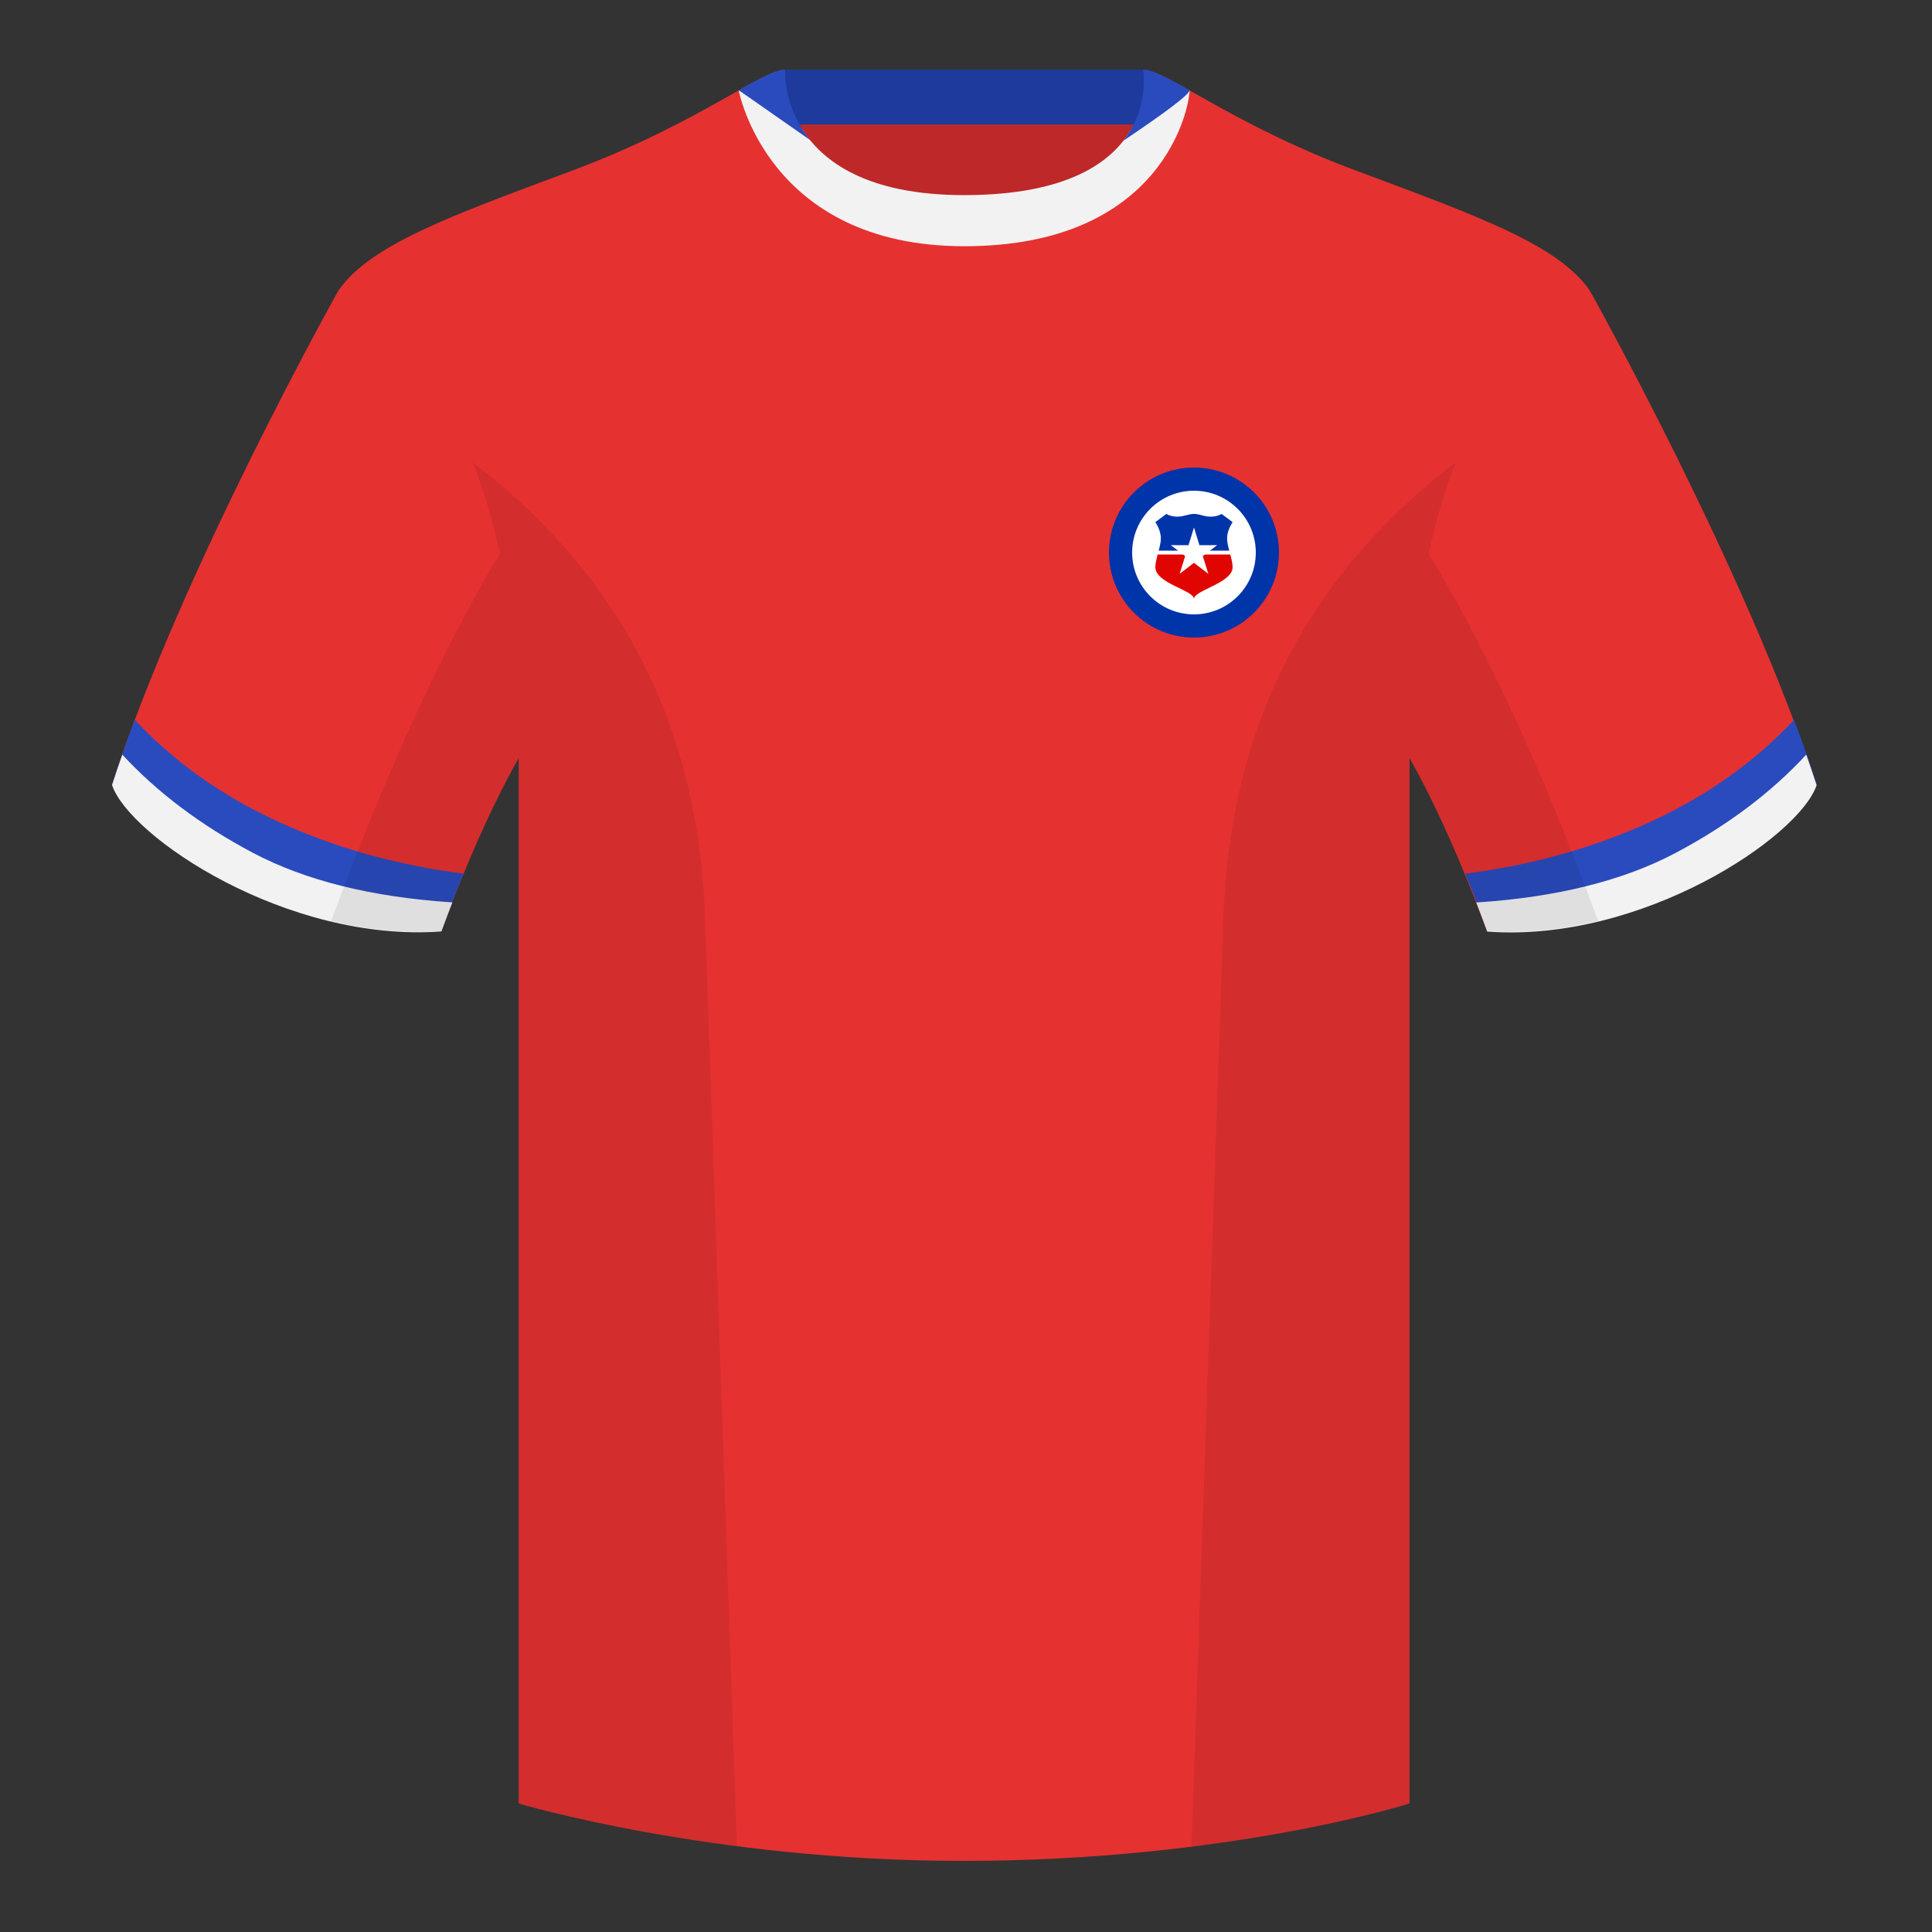 <?xml version="1.0" encoding="UTF-8"?><svg width="500" height="500" viewBox="0 0 500 500" fill="none" xmlns="http://www.w3.org/2000/svg"><rect x="0" y="0" width="500" height="500" fill="#333333" stroke="none"/><path fill-rule="evenodd" clip-rule="evenodd" d="M203.003 109.223h93.643V21.928h-93.643v87.295z" fill="#BE2828"/><path fill-rule="evenodd" clip-rule="evenodd" d="M202.864 32.228h93.458v-14.2h-93.458v14.2z" fill="#1E3A9D"/><path fill-rule="evenodd" clip-rule="evenodd" d="M87.547 75.258S46.785 148.059 29 203.029c4.445 13.375 45.208 40.86 85.232 37.885 13.34-36.4 24.46-52 24.46-52s2.963-95.085-51.145-113.656zm323.925 0s40.762 72.8 58.547 127.77c-4.445 13.375-45.208 40.86-85.232 37.885-13.34-36.4-24.46-52-24.46-52s-2.963-95.085 51.145-113.656z" fill="#E63131"/><path fill-rule="evenodd" clip-rule="evenodd" d="M249.511 57.703c-50.082 0-47.798-39.469-48.742-39.14-7.516 2.619-24.133 14.937-52.439 25.495-31.873 11.885-52.626 19.315-60.782 31.2 11.115 8.915 46.694 28.97 46.694 120.344v271.14s49.658 14.856 114.885 14.856c68.929 0 115.648-14.856 115.648-14.856v-271.14c0-91.375 35.58-111.43 46.7-120.344-8.157-11.885-28.91-19.315-60.783-31.2-28.36-10.577-44.982-22.919-52.478-25.509-.927-.32 4.177 39.154-48.703 39.154z" fill="#E63131"/><path fill-rule="evenodd" clip-rule="evenodd" d="M307.852 23.345l-15.237 10.31c-4.86 8.316-16.364 16.84-43.106 16.84-25.365 0-36.873-8.881-42.08-17.357l-16.258-9.793s7.368 40.38 58.402 40.38c51.479 0 58.279-35.895 58.279-40.38z" fill="#F2F2F2"/><path fill-rule="evenodd" clip-rule="evenodd" d="M119.982 226.098c-1.849 4.494-3.775 9.427-5.75 14.815-40.024 2.975-80.787-24.51-85.232-37.885 1.757-5.431 3.739-11.036 5.883-16.728 10.27 10.965 22.741 19.794 37.414 26.489 14.658 6.687 30.552 11.123 47.684 13.309zm306.907-13.309c14.673-6.695 27.145-15.524 37.414-26.489 2.145 5.692 4.126 11.297 5.884 16.728-4.445 13.375-45.208 40.86-85.233 37.885-1.974-5.388-3.901-10.321-5.749-14.815 17.132-2.186 33.026-6.622 47.684-13.309z" fill="#2A4BBE"/><path fill-rule="evenodd" clip-rule="evenodd" d="M467.461 195.302c.936 2.667 1.828 5.303 2.668 7.9-4.445 13.375-45.208 40.86-85.232 37.885-.958-2.614-1.904-5.12-2.836-7.52 20.795-1.358 37.993-5.637 51.595-12.837 13.428-7.109 24.696-15.585 33.805-25.428zm-435.806 0c9.103 9.828 20.361 18.291 33.772 25.392 13.611 7.205 30.824 11.485 51.639 12.84-.931 2.399-1.877 4.904-2.834 7.516-40.024 2.975-80.787-24.51-85.232-37.885.836-2.584 1.723-5.209 2.655-7.863z" fill="#F2F2F2"/><path fill-rule="evenodd" clip-rule="evenodd" d="M290.641 36.509C297.609 27.715 295.847 18 295.847 18c2.28 0 6.236 2.1 12.008 5.334 0 1.066-5.749 5.455-17.247 13.168l.033.008zm-81.002-.282l-18.465-12.894C196.941 20.101 200.897 18 203.176 18c0 0-.64 9.506 6.475 18.224l-.012.003z" fill="#2A4BBE"/><path fill-rule="evenodd" clip-rule="evenodd" d="M413.584 238.323c-9.287 2.238-19.064 3.316-28.798 2.592-8.197-22.369-15.557-36.883-20.012-44.748v270.577s-21.102 6.71-55.867 11.111l-.544-.06c1.881-54.795 5.722-166.47 8.277-240.705 2.055-59.755 31.084-95.29 60.099-117.44-2.676 6.781-5.072 14.606-7 23.667 7.354 11.852 24.436 42.069 43.831 94.964.005.014.01.028.014.042zM190.717 477.795c-34.248-4.401-56.477-11.051-56.477-11.051V196.172c-4.456 7.867-11.813 22.379-20.009 44.743-9.633.716-19.309-.332-28.511-2.523.005-.032.012-.065.02-.097 19.377-52.848 36.305-83.066 43.61-94.944-1.929-9.075-4.328-16.912-7.007-23.701 29.015 22.15 58.044 57.685 60.099 117.44 2.555 74.235 6.396 185.91 8.277 240.705h-.002z" fill="#000" fill-opacity=".08"/><path fill-rule="evenodd" clip-rule="evenodd" d="M309 165c12.15 0 22-9.85 22-22s-9.85-22-22-22-22 9.85-22 22 9.85 22 22 22z" fill="#0034A9"/><path fill-rule="evenodd" clip-rule="evenodd" d="M309 159c8.837 0 16-7.163 16-16s-7.163-16-16-16-16 7.163-16 16 7.163 16 16 16z" fill="#fff"/><path fill-rule="evenodd" clip-rule="evenodd" d="M319 146.768c0 4.14-10 5.982-10 8.232 0-2.246-10-3.989-10-8.232 0-.905.288-2.07.606-3.267h18.788c.318 1.197.606 2.362.606 3.267z" fill="#E10500"/><path fill-rule="evenodd" clip-rule="evenodd" d="M316.143 133l2.857 2.129c-.952 1.465-1.429 2.885-1.429 4.258 0 .877.259 1.98.557 3.113h-18.256l.191-.749c.209-.863.366-1.682.366-2.364 0-1.373-.477-2.793-1.429-4.258l2.857-2.129c.767.473 1.72.71 2.857.71 1.707 0 2.857-.71 4.286-.71l.421.02c1.243.115 2.329.69 3.865.69 1.011 0 1.876-.187 2.594-.561l.263-.149z" fill="#0034A9"/><path d="M311.281 143.913l1.427 4.587-3.708-2.844-3.708 2.844 1.427-4.587-3.719-2.829 4.59.009L309 136.5l1.41 4.593 4.59-.009-3.719 2.829z" fill="#fff"/></svg>